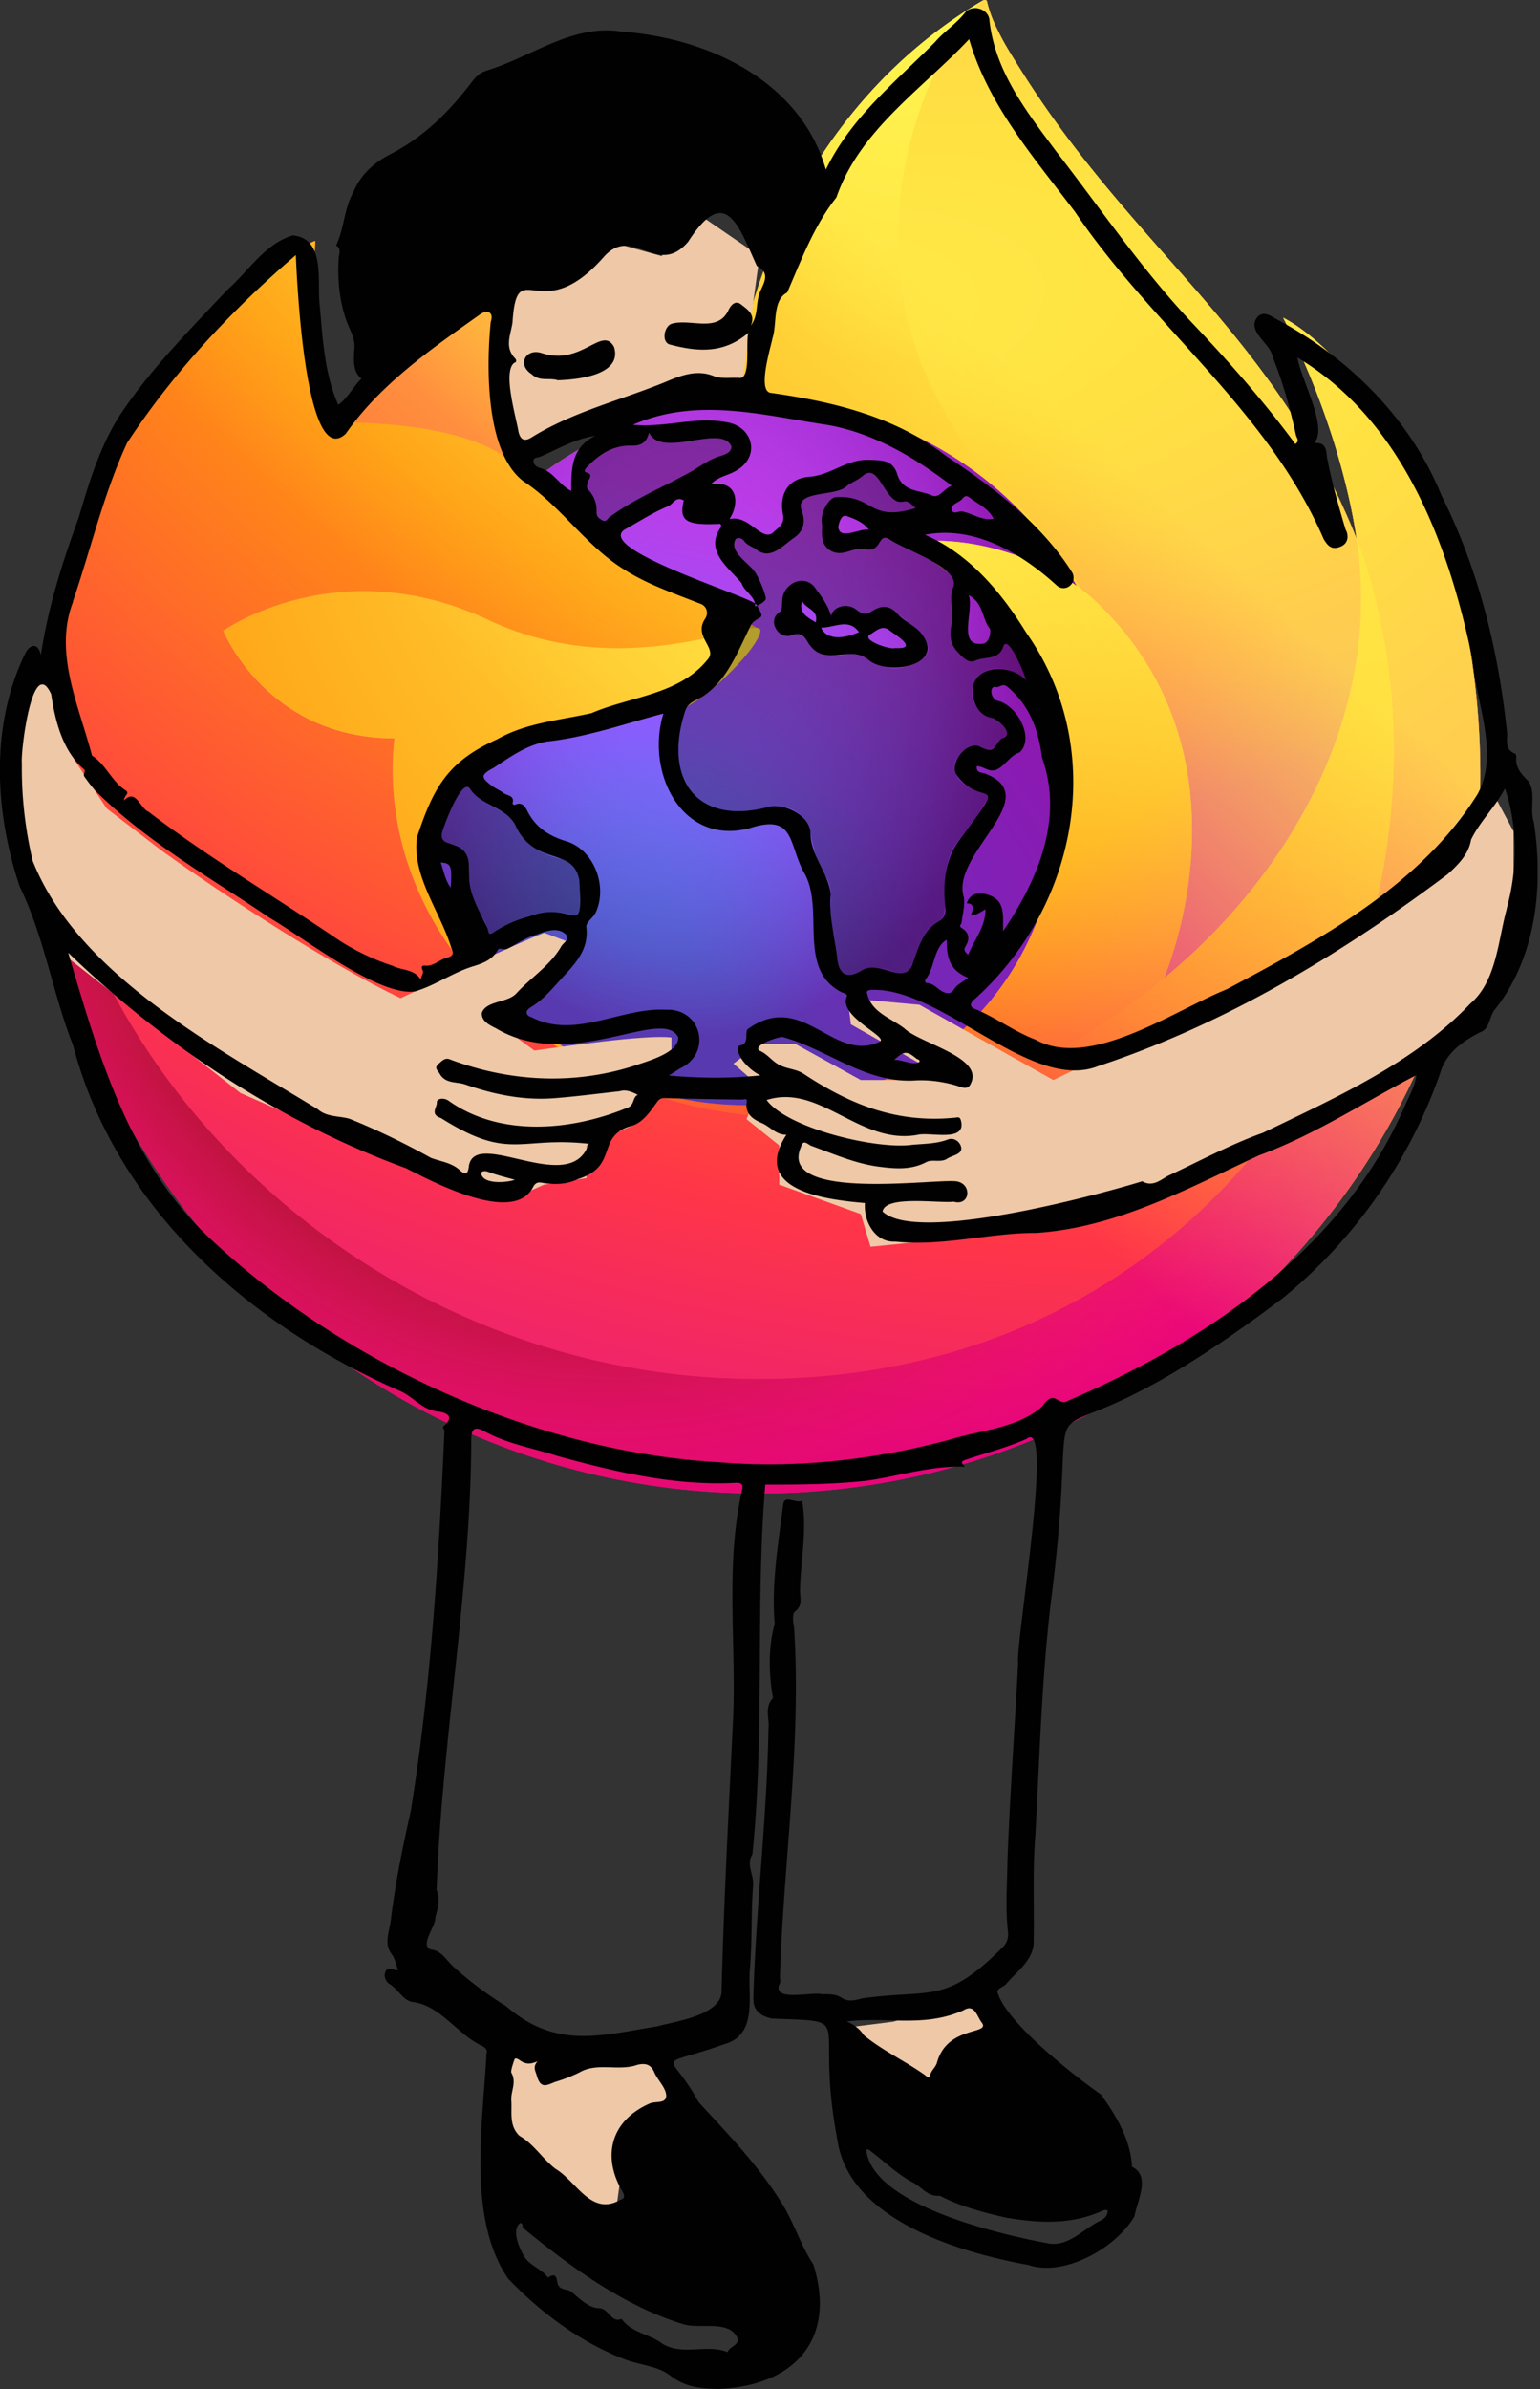 <!-- This Source Code Form is subject to the terms of the Mozilla Public
   - License, v. 2.0. If a copy of the MPL was not distributed with this
   - file, You can obtain one at http://mozilla.org/MPL/2.0/. -->
<svg width="258" height="400" fill="none" xmlns="http://www.w3.org/2000/svg"><rect width="100%" height="100%" fill="#333333" stroke="none"/><g clip-path="url(#a)"><path d="M239.284 83.868c-5.266-12.666-15.932-26.341-24.307-30.663 6.816 13.362 10.761 26.767 12.269 36.771 0 .02.007.069.023.202-13.7-34.148-36.931-47.918-55.902-77.9-.957-1.516-1.918-3.036-2.854-4.638a37.56 37.56 0 0 1-1.334-2.507 22.018 22.018 0 0 1-1.811-4.792.315.315 0 0 0-.275-.325.415.415 0 0 0-.228 0c-.017.006-.042.026-.06.033-.027.01-.061.035-.089.05.014-.018.042-.059.05-.068-30.436 17.825-40.761 50.8-41.71 67.297a60.625 60.625 0 0 0-33.346 12.85 36 36 0 0 0-3.139-2.37 56.132 56.132 0 0 1-.34-29.61c-12.446 5.668-22.127 14.626-29.165 22.536h-.056c-4.803-6.083-4.465-26.152-4.19-30.342-.058-.26-3.584 1.83-4.046 2.145a88.266 88.266 0 0 0-11.84 10.144c-4.143 4.2-7.927 8.739-11.315 13.568 0 .006-.003.014-.006.02 0-.007.004-.014.006-.02a102.261 102.261 0 0 0-16.258 36.706c-.058.263-.107.535-.163.8-.228 1.066-1.049 6.402-1.192 7.562-.012.089-.017.175-.027.264a115.488 115.488 0 0 0-1.966 16.717c0 .206-.013.411-.013.618.002 66.909 54.25 121.148 121.164 121.148 59.928 0 109.686-43.503 119.428-100.646.205-1.551.369-3.11.55-4.674 2.408-20.777-.267-42.614-7.858-60.876Zm-139.65 94.83c.566.271 1.098.567 1.68.827.024.016.057.035.082.05a61.355 61.355 0 0 1-1.763-.877Zm127.645-88.49-.016-.118.02.13-.004-.012Z" fill="url(#b)"/><path d="M239.283 83.859c-5.266-12.667-15.932-26.341-24.307-30.664 6.816 13.363 10.761 26.768 12.269 36.772 0-.03.005.024.018.114l.02.13c11.432 30.991 5.204 62.506-3.771 81.763-13.884 29.796-47.499 60.333-100.114 58.844-56.847-1.61-106.927-43.789-116.276-99.035-1.704-8.712 0-13.135.857-20.209-1.044 5.453-1.442 7.028-1.966 16.717 0 .207-.013.411-.013.619.001 66.906 54.249 121.145 121.163 121.145 59.928 0 109.686-43.503 119.428-100.646.205-1.551.369-3.11.55-4.674 2.408-20.777-.267-42.615-7.858-60.876Z" fill="url(#c)"/><path d="M239.283 83.859c-5.266-12.667-15.932-26.341-24.307-30.664 6.816 13.363 10.761 26.768 12.269 36.772 0-.03.005.024.018.114l.02.13c11.432 30.991 5.204 62.506-3.771 81.763-13.884 29.796-47.499 60.333-100.114 58.844-56.847-1.61-106.927-43.789-116.276-99.035-1.704-8.712 0-13.135.857-20.209-1.044 5.453-1.442 7.028-1.966 16.717 0 .207-.013.411-.013.619.001 66.906 54.249 121.145 121.163 121.145 59.928 0 109.686-43.503 119.428-100.646.205-1.551.369-3.11.55-4.674 2.408-20.777-.267-42.615-7.858-60.876Z" fill="url(#d)"/><path d="M180.403 98.1c.264.186.504.37.752.555a65.859 65.859 0 0 0-11.248-14.677c-37.663-37.66-9.876-81.655-5.189-83.89.013-.018.041-.059.05-.068-30.436 17.825-40.762 50.8-41.71 67.297 1.411-.098 2.819-.216 4.256-.216 22.713 0 42.495 12.488 53.089 31Z" fill="url(#e)"/><path d="M127.389 105.636c-.198 3.014-10.847 13.407-14.57 13.407-34.454 0-40.047 20.84-40.047 20.84 1.526 17.55 13.744 32.002 28.541 39.649.675.349 1.358.664 2.042.975a67.024 67.024 0 0 0 3.559 1.455 53.837 53.837 0 0 0 15.766 3.041c60.388 2.832 72.088-72.193 28.507-93.98 11.161-1.941 22.746 2.548 29.215 7.092-10.593-18.51-30.376-30.998-53.088-30.998-1.437 0-2.844.119-4.256.216a60.626 60.626 0 0 0-33.347 12.85c1.848 1.563 3.933 3.653 8.326 7.98 8.219 8.1 29.307 16.489 29.352 17.473Z" fill="url(#f)"/><path d="M127.389 105.636c-.198 3.014-10.847 13.407-14.57 13.407-34.454 0-40.047 20.84-40.047 20.84 1.526 17.55 13.744 32.002 28.541 39.649.675.349 1.358.664 2.042.975a67.024 67.024 0 0 0 3.559 1.455 53.837 53.837 0 0 0 15.766 3.041c60.388 2.832 72.088-72.193 28.507-93.98 11.161-1.941 22.746 2.548 29.215 7.092-10.593-18.51-30.376-30.998-53.088-30.998-1.437 0-2.844.119-4.256.216a60.626 60.626 0 0 0-33.347 12.85c1.848 1.563 3.933 3.653 8.326 7.98 8.219 8.1 29.307 16.489 29.352 17.473Z" fill="url(#g)"/><path d="M84.061 76.158c.844.544 1.681 1.099 2.512 1.664a56.134 56.134 0 0 1-.34-29.611c-12.447 5.667-22.128 14.626-29.166 22.536.582-.016 18.157-.333 26.994 5.41Z" fill="url(#h)"/><path d="M7.122 131.801c9.349 55.245 59.43 97.425 116.276 99.034 52.615 1.49 86.231-29.049 100.115-58.843 8.974-19.259 15.202-50.769 3.77-81.763l-.004-.013-.016-.117c-.012-.09-.02-.144-.018-.114 0 .02.008.068.024.201 4.297 28.062-9.978 55.248-32.292 73.63l-.067.158c-43.482 35.404-85.09 21.36-93.515 15.612a72.571 72.571 0 0 1-1.764-.879c-25.35-12.114-35.823-35.21-33.577-55.016-21.406 0-28.704-18.054-28.704-18.054s19.218-13.702 44.547-1.785c23.458 11.038 45.489 1.786 45.492 1.785-.045-.984-21.133-9.372-29.354-17.472-4.393-4.328-6.479-6.414-8.326-7.98a35.98 35.98 0 0 0-3.138-2.37 142.568 142.568 0 0 0-2.512-1.663c-8.837-5.743-26.412-5.427-26.994-5.412h-.056c-4.803-6.084-4.464-26.153-4.19-30.343-.058-.26-3.584 1.83-4.046 2.145a88.266 88.266 0 0 0-11.84 10.144 106.12 106.12 0 0 0-11.315 13.572c0 .006-.003.013-.005.019 0-.007.003-.013.005-.02a102.262 102.262 0 0 0-16.257 36.706c-.058.263-4.361 19.079-2.239 28.838Z" fill="url(#i)"/><path d="M169.908 83.986a65.889 65.889 0 0 1 11.248 14.677c.667.502 1.29 1.001 1.819 1.489 27.468 25.309 13.076 61.104 12.003 63.655 22.315-18.381 36.59-45.567 32.292-73.63-13.701-34.148-36.932-47.917-55.902-77.899-.958-1.516-1.919-3.036-2.854-4.638a36.657 36.657 0 0 1-1.334-2.507 22.073 22.073 0 0 1-1.812-4.792.314.314 0 0 0-.275-.325.411.411 0 0 0-.227 0c-.018.006-.043.026-.061.033-.027.01-.06.035-.089.05-4.684 2.233-32.471 46.229 5.192 83.887Z" fill="url(#j)"/><path d="M182.974 100.158a23.914 23.914 0 0 0-1.819-1.489c-.247-.185-.489-.37-.753-.554-6.469-4.545-18.054-9.033-29.215-7.092 43.581 21.787 31.881 96.812-28.508 93.98a53.837 53.837 0 0 1-15.765-3.041 67.024 67.024 0 0 1-3.559-1.455 46.942 46.942 0 0 1-2.042-.975c.024.016.057.035.082.05 8.425 5.747 50.033 19.792 93.515-15.612l.067-.158c1.073-2.548 15.465-38.345-12.003-63.654Z" fill="url(#k)"/><path d="M72.772 139.863s5.592-20.839 40.046-20.839c3.725 0 14.374-10.394 14.571-13.407.197-3.014-22.032 9.252-45.492-1.786-25.33-11.917-44.547 1.786-44.547 1.786s7.298 18.053 28.704 18.053c-2.245 19.807 8.227 42.904 33.577 55.016.567.271 1.099.567 1.681.827-14.796-7.648-27.014-22.1-28.54-39.65Z" fill="url(#l)"/><path d="M239.282 83.868c-5.266-12.666-15.932-26.341-24.307-30.663 6.816 13.362 10.761 26.767 12.269 36.771 0 .02.007.069.024.202-13.701-34.148-36.932-47.918-55.903-77.9-.957-1.516-1.918-3.036-2.854-4.638a37.56 37.56 0 0 1-1.334-2.507 22.018 22.018 0 0 1-1.811-4.792.315.315 0 0 0-.275-.325.415.415 0 0 0-.228 0c-.017.006-.042.026-.06.033-.027.01-.061.035-.089.05.014-.018.042-.059.05-.068-30.436 17.825-40.761 50.8-41.71 67.297 1.412-.097 2.819-.216 4.256-.216 22.714 0 42.497 12.488 53.088 30.998-6.469-4.545-18.054-9.033-29.214-7.092 43.58 21.787 31.881 96.812-28.508 93.98a53.843 53.843 0 0 1-15.766-3.041 67.37 67.37 0 0 1-3.559-1.455 45.756 45.756 0 0 1-2.042-.975l.083.05a72.263 72.263 0 0 1-1.765-.879c.567.271 1.099.567 1.681.827-14.797-7.647-27.015-22.099-28.541-39.649 0 0 5.593-20.84 40.046-20.84 3.725 0 14.374-10.393 14.571-13.407-.045-.984-21.133-9.372-29.354-17.472-4.393-4.328-6.479-6.415-8.326-7.98a35.949 35.949 0 0 0-3.138-2.37 56.133 56.133 0 0 1-.34-29.61C73.779 53.864 64.098 62.823 57.06 70.733h-.056c-4.803-6.084-4.464-26.153-4.19-30.343-.058-.26-3.584 1.83-4.045 2.146a88.26 88.26 0 0 0-11.841 10.143 106.109 106.109 0 0 0-11.311 13.57c0 .006-.004.014-.006.02 0-.007.004-.014.006-.02a102.261 102.261 0 0 0-16.258 36.706c-.058.263-.107.535-.163.8-.228 1.066-1.253 6.48-1.397 7.641-.01.089.01-.089 0 0A140.934 140.934 0 0 0 6.013 128.3c0 .207-.013.412-.013.619 0 66.906 54.248 121.145 121.162 121.145 59.928 0 109.686-43.503 119.428-100.646.205-1.551.369-3.11.55-4.674 2.408-20.777-.267-42.614-7.858-60.876Zm-12.02 6.222.02.13-.004-.012-.016-.118Z" fill="url(#m)"/><path d="m82.412 64.229 2.732 13.683L101 70.242l22.965-3.281 3.281-24.086-10.391-7.121-6.013 7.121L101 40.143l-8.746 7.122h-9.842V64.24v-.011ZM142.575 171.531l16.404 9.305H144.21l-10.94-6.024h-6.013l-4.378 3.28 4.378 3.83-2.183 5.475 5.464 4.378v6.573l13.672 4.927 1.635 5.475 32.807-3.28 28.442-10.951c9.584-5.42 30.635-17.423 39.918-22.999l6.561-14.781v-17.524l-4.378-8.207-18.05 23.548-54.687 26.28-22.417-12.597-12.037-1.098.549 4.379.022.011ZM12.418 127.191 8.04 114.594H5.308L.38 132.655l9.842 26.829L40.3 183.02l39.918 17.524h6.013l4.927-2.195 7.11-1.097v-5.475l7.659-3.281 1.098-5.476 5.464-4.927v-4.378c-4.389-.537-18.442 1.568-22.966 2.184l-6.013-4.378 8.745-6.573 3.281-7.122-4.378-1.646c-5.005 1.982-19.002 8.566-24.063 10.951-11.802-5.654-29.314-17.008-39.918-24.634l-9.294-7.121-5.464-8.208v.023ZM82.96 361.502v-16.975h26.247l6.561 11.5-10.939 2.195-1.646 12.048-20.234-8.756.011-.012ZM140.929 344.527V339.6l8.745-1.097 13.672-4.378 6.013 10.402h-9.294l-6.562 7.67-12.574-7.67Z" fill="#EEC8A7"/><path d="M256.955 137.624c-.717-2.228.403-4.859-.862-6.785-1.053-1.086-2.195-2.139-2.072-3.886.023-.246-.045-.716-.168-.761-1.847-.661-1.276-2.24-1.377-3.538-1.422-13.672-4.748-27.3-10.951-39.627-5.307-13.068-15.631-23.212-27.971-29.752-.985-.66-2.038-1.052-2.833-.268-2.049 2.44 2.128 4.4 2.509 6.808 1.702 4.232 2.922 8.599 3.885 13.056.101.447.661.929-.101 1.478-5.24-7.1-11.175-13.84-17.221-20.212-8.432-8.913-15.262-19.001-22.753-28.665-4.972-6.662-10.29-13.414-11.264-21.935-.045-2.071-2.822-2.878-4.054-1.478-1.478 1.915-3.538 3.191-5.061 4.972-6.651 6.696-14.075 12.619-18.296 21.364-4.3-14.859-19.752-22.047-34.163-23.089-8.264-1.377-15.161 4.266-22.708 6.517-1.03.37-1.669.907-2.307 1.724-3.785 4.994-8.096 9.372-13.829 12.295-2.586 1.332-4.87 3.292-6.102 6.215-1.635 2.832-1.579 6.248-2.956 9.047.93.493.492 1.4.448 2.06-.224 3.594.078 7.054 1.276 10.503.515 1.478 1.478 2.923 1.355 4.546-.145 2.06-.291 4.054 1.176 5.185-1.422 1.366-2.307 3.292-3.886 4.378-2.273-5.073-2.597-10.884-3.079-16.37-.571-4.054 1.12-11.444-4.546-11.993-4.725 1.422-7.424 6.035-11.018 9.17-6.047 6.45-12.43 12.855-17.39 20.111-3.695 5.386-5.587 11.668-7.423 17.87-2.788 7.75-5.095 14.792-6.371 23.134-.448-2.15-1.803-1.847-2.587-.347-5.923 12.127-5.15 26.549-.963 39.068 4.12 8.42 5.52 17.882 8.958 26.627 7.222 27.366 29.661 46.939 54.878 57.901 2.16.985 3.639 3.124 6.248 3.392 1.108.124 3 .684.963 2.43-.27.247.078.538.123.806-.94 21.286-2.24 42.628-5.655 63.724-1.377 6.069-2.609 12.172-3.348 18.319-.224 1.814-1.175 3.762.123 5.531.616.807.717 1.725 1.109 2.71-.784.168-1.624-.784-2.116.291-.392.862.201 1.725.615 2.016 1.49.806 2.374 2.945 4.132 3.068 4.58.672 7.334 5.442 11.444 7.323.492.246.985.716.739 1.254-.605 11.69-3.28 27.668 3.639 37.735 5.52 5.744 12.25 10.738 19.73 13.571 2.485.907 5.385 1.052 7.423 2.653 2.565 1.994 5.409 2.218 8.242 2.218 12.585-.56 19.651-8.309 15.721-20.85-2.206-3.258-3.393-7.524-5.733-10.94-3.83-6.012-8.79-11.118-13.504-16.247-4.86-9.014-7.715-5.419 4.333-9.685 5.8-1.635 3.796-8.365 4.3-12.832.369-4.569.168-9.193.515-13.773.145-1.769-1.21-3.438-.123-5.162 2.116-20.457.47-41.396 2.161-61.932 5.666.011 11.365-.023 16.997-.638 5.464-.784 10.772-2.553 16.382-2.341-.023-.391-1.064-.739.145-1.153 3.415-1.153 6.943-2.038 10.257-3.516 4.714-3.896-1.904 34.32-1.422 37.589-.582 11.097-1.389 22.093-1.792 33.211-.044 3.864-.369 7.715.079 11.556.123 1.131-.079 2.016-.93 2.822-9.629 9.607-11.813 6.875-23.514 8.51-.907.246-2.262.66-3.348-.068-1.03-.694-2.217-.638-3.37-.638-1.713-.448-8.611 1.4-7.032-1.847.123-.291 0-.717 0-1.053.627-19.505 3.639-39.145 2.363-58.64-.224-.683-.247-2.262.123-2.508 1.422-1.008.862-2.408.884-3.538.079-5.017 1.232-10.033.347-15.072-.884.627-2.956-1.086-3.168.638-.829 6.551-2.005 13.403-1.422 19.987-1.131 4.02-.975 8.522-.292 12.441-1.522 1.601-.515 3.538-.761 5.285-.246 15.049-2.128 29.997-2.531 45.035-.022 1.948 1.109 2.9 3.08 3.348 14.657.638 6.964-.985 11.018 20.401 2.004 13.392 20.58 18.79 32.024 20.872 5.968 2.049 14.78-2.956 17.736-8.185.448-2.587 2.777-6.707-.414-8.264-.235-4.546-2.642-8.532-5.195-12.093-4.569-3.202-15.867-12.025-17.345-17.131-.168-.572.963-.863 1.422-1.355 1.792-2.128 4.625-3.998 4.647-7.055.101-6.024-.202-12.048.291-18.072.694-12.944 1.053-25.966 2.587-38.866 6.337-49.021-9.193-14.567 38.933-50.936 12.003-9.854 21.028-22.753 26.224-37.421.94-3.483 3.695-5.453 6.763-7.032 1.545-.515 1.523-2.486 2.362-3.684 6.999-8.689 8.309-20.771 6.618-31.543h.022l-.022.011ZM141.869 338.459c6.775-.818 12.922 1.086 19.551-1.87 1.78-1.109 2.206.839 2.956 1.937 1.948 2.295-5.7.414-7.424 6.908-.269.784-.985 1.255-1.153 2.139-.123.594-.694-.045-.963-.224-3.259-2.284-7.099-4.087-10.111-6.584-.717-1.108-1.669-1.769-2.856-2.306Zm26.616 32.841c5.487.941 10.94 1.232 16.136-1.108.268-.124.515-.247.963-.079-.045.862-.448 1.277-1.154 1.669-2.967 1.377-5.442 4.568-9.002 3.807-7.984-1.501-29.248-6.372-30.3-15.609.324-.269.638.123.907.324 2.318 1.77 4.456 3.863 6.987 5.162 1.4.717 2.362 2.363 4.423 2.184 3.415 1.747 7.188 2.788 11.04 3.639v.011ZM129.396 56.69c.828-2.328-.056-6.393 2.485-7.714 2.352-5.409 4.468-11.153 8.242-15.912 3.896-11.32 14.399-18.15 22.237-26.504 3.248 11.142 10.907 19.876 17.737 28.912 12.888 19.091 32.382 33.3 41.665 54.8.694 1.13 1.332 1.847 2.777 1.276 1.567-.616 1.332-2.162.884-2.9-1.198-4.065-2.351-7.984-3.124-12.172-.1-.84-.1-2.34-1.746-2.284-.202 0-.247-.202-.124-.37 1.736-2.81-2.385-10.156-3.079-13.963 17.669 10.57 25.384 31.364 29.348 50.601.571 7.312 4.546 15.609.862 22.473-9.652 15.385-26.436 24.399-42.012 32.696-8.89 3.594-22.943 13.492-32.046 8.454-3.595-1.355-6.696-3.74-10.257-5.185-.538-.201-.963-.739-.045-1.523 17.39-15.541 22.484-41.922 8.7-61.484-4.199-6.785-9.596-13.213-16.941-16.348 8.219-1.623 16.124 3.068 21.991 8.41 1.422 1.388 3.539-.202 2.733-1.994-5.095-8.219-13.191-14.299-21.152-19.595-8.566-6.618-18.946-9.126-29.471-10.593-2.15-.425 0-7.412.347-9.07l-.011-.01Zm-5.655 119.61c.47 1.422 2.116 3.023 3.661 3.762-4.993.515-9.965.493-15.351.022.862-.537 1.377-.884 1.915-1.209 5.408-2.586 3.516-10.033-2.34-9.809-7.547-.436-15.318 5.039-22.608 1.232-.884-.224-1.153-1.008-.1-1.646 2.16-1.299 3.74-3.27 5.385-5.061 2.139-2.307 4.379-4.669 3.93-8.353-.1-.84 1.154-1.523 1.602-2.531 1.971-4.356-.325-10.402-4.893-11.824-2.833-.862-5.017-2.195-6.45-4.815-.392-.739-.885-1.993-2.284-1.299-.045.045-.37-.19-.347-.246.414-1.355-.863-1.277-1.478-1.725-.594-.448-1.3-.739-1.915-1.175-2.038-1.523-1.915-1.893.291-3.102 2.844-1.87 5.52-3.796 8.857-4.356 6.763-.739 12.966-2.978 19.528-4.691-3.012 9.719 2.979 22.249 14.489 19.181 7.491-2.419 6.439 2.463 8.958 7.255 3.785 6.125-1.265 16.315 6.416 20.234.37.168 1.053.19.84.784-1.388 3.303 7.211 6.763 5.509 7.502-7.804 3.628-12.854-8.723-22.092-2.117-.247.247-.168.538-.224.807.112 3.068-1.926.862-1.333 3.191l.034-.011Zm-49.492-37.489c.38-1.142 3.147-8.588 4.479-6.763 1.904 2.934 5.89 2.979 7.547 6.002 3.27 7.2 9.72 3.583 10.772 9.316.638 10.469-.66 3.281-8.264 6.024-2.217.594-4.233 1.478-6.147 2.755-.638.414-.762.201-.93-.616-1.31-2.923-3.079-5.52-3.101-8.924-.101-1.546.269-3.46-1.523-4.67-1.646-1.007-3.785-.459-2.833-3.124Zm1.254 9.831c-.985-1.399-1.176-2.855-1.668-4.232 1.747.123 1.915.537 1.668 4.232Zm68.572 14.008c-2.262 1.299-3.538.392-3.807-2.183-.381-3.606-1.467-7.099-1.086-10.716-.425-3.729-3.471-6.517-3.415-10.548-.347-2.53-3.74-4.568-6.763-4.176-12.284 3.415-17.983-4.681-14.187-16.035.47-1.444 1.892-1.724 2.9-2.363 4.232-2.776 5.968-7.77 8.163-12.093 1.287-1.612 2.519-.548.963-3.101-.124 0-.247.078-.347.078a1.096 1.096 0 0 0-.023-.47c-2.116-1.579-26.65-9.137-21.846-12.362 2.408-1.332 4.725-2.855 7.278-3.908.885-.347 1.355-1.791 2.654-.963-.84 3.415.325 4.177 6.103 3.908.291.269.101.538-.045.784-2.542 3.919 1.624 6.662 3.639 9.17.291 1.131 2.016 2.094 2.217 3.371.123.101.246.224.37.392.638-.247 1.399-.862 1.455-1.131.079-.66-1.231-3.807-1.892-4.625-1.075-1.522-4.322-3.325-3.146-5.43.492-.325 1.052-.101 1.399.347.515.716 1.355.93 2.016 1.4 2.385 1.858 4.344-.56 6.248-1.87 1.747-1.176 2.094-2.755 1.377-4.67-1.198-3.505 5.811-2.183 7.603-4.11.885-.637 1.971-1.03 2.754-1.768 2.733-2.161 3.595 5.094 6.64 4.423.986-.202 1.299.447 2.094 1.052-7.804 2.452-6.998-2.194-13.336-1.825-1.063 0-2.631 2.463-2.385 4.233.202 1.578-.515 3.437 1.422 4.725 2.106 1.187 3.606-.538 5.655-.291 3.046.806 2.217-2.576 4.109-1.702 2.274 1.78 12.149 4.792 10.828 8.118-.784 1.993.146 4.132-.269 6.192-.347 1.623-.324 3.225.907 4.546.818.885 1.87 2.116 3.001 1.601 1.602-.784 4.11 0 4.815-2.53.818-1.725 3.449 4.546 3.74 5.755-3.348-3.382-10.279-2.105-8.711 3.393.47 1.444 1.298 2.575 2.9 2.922 1.108.146 4.154 2.889 1.702 3.471-1.378 1.434-1.154 2.598-3.516 1.4-2.184-1.243-5.263 2.743-4.031 4.647 4.21 5.89 8.935-.47.94 10.38-2.9 3.538-3.225 7.748-2.777 12.026.146 1.231-.616 1.87-1.086 2.138-2.687 1.523-3.348 4.255-4.3 6.763-1.276 4.591-5.587-.739-8.901 1.646l-.023-.011ZM98.178 79.085c-.415-.123-.124-.56.145-.84 2.038-2.138 4.3-3.684 7.458-3.617 1.254.023 2.485-.223 2.956-2.183 2.138 4.445 12.137-1.568 13.795 2.307.022.907-.863 1.299-1.792 1.579-2.094.593-3.762 2.037-5.677 3.023-4.356 2.374-9.014 4.3-12.989 7.256-.369.268-.492.907-1.254.448-.571-.348-.884-.616-.862-1.333.045-1.4-.414-2.654-1.355-3.684-.448-.47-.201-.761-.145-1.21.022-.537 1.175-1.354-.27-1.746h-.01Zm-2.486 3.102c-1.97-.94-3.001-3.292-5.308-3.863-.593-.202-1.03-.571-1.007-1.154 0-.616.716-.537 1.086-.683 3-1.276 5.8-3 9.271-3.516-4.053 1.938-4.031 5.61-4.031 9.216h-.011Zm35.495 4.008c.325 1.691-1.008 2.262-1.747 3.046-1.948 1.388-3.963-3.124-7.233-2.307 1.926-2.99 1.086-6.65-3.146-5.8 1.209-1.332 2.732-1.456 3.963-2.16 4.446-2.23 3.315-7.447-1.187-8.264-5.43-1.042-10.088.918-15.81.414 10.704-4.67 21.499-1.646 32.315-.023 7.917 1.31 14.837 5.465 21.107 10.224-1.254.414-2.071 2.216-3.348 1.623-2.015-.93-4.871-.515-5.8-3.594-.739-2.34-2.508-2.284-4.725-2.363-3.718-.123-6.372 2.553-9.944 2.833-3.538.269-5.139 2.8-4.456 6.371h.011Zm14.389 2.509c-1.456-.348-5.006 1.903-5.14-.538.168-.761.538-2.116 1.456-1.747 1.209.47 2.609.885 3.695 2.285h-.011Zm16.728 10.962c2.509 1.354 2.195 3.93 3.516 5.576.202.224.101 2.116-.963 2.508-4.68.795-1.623-5.453-2.564-8.084h.011Zm-7.255 64.339c1.601-1.948 1.31-5.341 3.56-6.662 0 2.709.291 5.061 3.595 6.371-.907.717-1.893 1.153-2.363 1.915-.537.884-1.232.716-1.769.47-.963-.414-1.601-1.456-2.8-1.5-.223 0-.369-.37-.223-.594Zm6.64-5.431c.806-1.276.783-2.362-.616-3.224-.493-.269 0-.594.022-.885.168-1.4.571-2.777.392-4.199-2.385-7.267 13.851-16.807 3.516-20.748-.661-.224-1.478-.101-1.355-1.232.638-.011 1.243.358 1.859.582 2.183.84 3.303-2.318 5.285-2.866 2.609-2.352-.358-7.939-3.695-8.678-1.008-.202-1.478-2.329-.37-2.341.717.325 1.131-.783 2.139.079 3.684 3.146 5.117 7.233 5.711 11.802 3.672 10.245-.739 20.502-6.517 29.034-.079-2.262.448-4.915-2.117-5.923-.962-.392-3.224-1.008-3.986 1.276 1.053 0 1.288.627.717 1.893.907.168 1.5-.415 2.43-.885-.023 3.023-1.893 5.084-2.9 7.603-.594-.47-.762-.884-.515-1.276v-.012Zm-2.218-73.364c-.078-.907 1.255-1.03 1.77-1.724.615-.807 1.063-.247 1.668.167 1.31.93 2.777 1.624 3.561 3.225-2.083.28-3.303-.806-5.14-1.209-.638-.269-1.747.739-1.87-.47l.011.01Zm-73.6-31.42c.807-11.522 4.659 1.478 15.453-10.962 4.871-5.106 8.801 3.684 13.974-2.362 6.226-9.652 8.365-2.856 11.511 4.087 2.217 1.086 1.254 2.676.593 4.154-.862 1.87-.268 4.053-1.623 5.822.862-1.892-.594-2.732-1.601-3.538-1.109-.885-1.893.37-2.184 1.053-1.847 3.661-6.225 1.31-9.372 2.138-1.4.336-1.915 3.27-.246 3.539 4.501 1.175 8.902 1.523 12.989-1.993-.471 1.746.492 7.815-1.523 7.547-1.456-.101-2.923.223-4.356-.348-2.799-1.086-5.464-.044-7.95 1.008-7.457 3.057-15.374 4.95-22.305 9.193-.806.515-1.892 1.086-2.363-.806-.391-2.452-2.687-10.033-.739-11.556.515-.145.37-.56.123-.806-1.847-1.937-.57-4.177-.369-6.17h-.011Zm-73.677 46.984c2.99-8.767 5.229-18.274 9.103-26.627C29.09 62.289 38.843 51.898 49.56 42.705c.146 3.471 1.523 36.268 8.364 29.92 5.756-8.253 14.21-14.12 22.339-19.865 1.355-1.063 2.53-.492 1.948 1.154-.739 7.379-.918 21.857 5.487 26.671 6.248 4.11 10.503 10.884 16.953 14.826 3.807 2.43 8.33 3.963 12.541 5.632 1.175.347 1.578 1.523.963 2.53-2.072 3.001 2.049 4.905.447 6.786-4.747 5.991-12.932 6.214-19.505 9.047-5.308 1.199-10.906 1.59-15.81 4.379-8.264 3.717-10.66 8.017-13.426 16.404-.907 6.449 3.93 12.507 5.755 18.531.347.806.448 1.332-.716 1.624-1.277.324-2.262 1.5-3.74 1.332-.493-.045-.616.269-.392.683.324.616-.269 1.053-.269 1.691-1.109-1.87-3.225-1.523-4.77-2.363-3.449-1.108-7.02-2.889-9.91-4.915-10.312-6.965-21.017-13.28-30.893-20.827-1.5-.627-2.172-3.986-4.154-1.915 0-.885 1.086-1.176.224-1.724-2.307-1.501-3.247-4.3-5.588-5.801-2.105-8.151-6.494-17.154-3.168-25.742l-.045.011ZM5.453 144.04a67.316 67.316 0 0 1-1.792-16.202c-.212-2.172 1.814-18.386 4.916-11.6.65 4.445 1.892 9.405 5.386 12.485.616.436-.202.806.202 1.354.716.986 1.422 1.971 2.306 2.8 8.555 8.353 18.946 14.175 28.777 20.849 5.464 3.169 18.453 13.314 24.354 12.25 3.382-1.008 6.338-3.191 9.764-4.21 1.725-.538 3.147-1.109 4.054-2.755.246-.414.929.123 1.545-.145 1.5-.695 2.833-1.77 4.479-2.217 1.668-.616 4.087-1.669 5.486-.045.515.761-.66 1.299-.985 1.993-1.836 3.113-5.027 5.095-7.457 7.748-1.478 1.602-4.994 1.176-5.756 3.225-.145 1.377 1.254 2.06 2.363 2.609 12.507 7.469 27.937-3.762 30.524 1.501.145 2.665-5.476 4.087-7.503 4.814-10.2 3.225-20.905 2.609-30.848-1.153-.806-.291-1.377.448-1.915.907-.616.594 0 1.008.291 1.5.963 1.77 2.878 1.322 4.334 1.848 4.792 1.668 9.741 2.676 14.859 2.284 3.683-.291 7.334-.761 10.995-1.175 1.03-.336 2.117.134 3.024.615-.986.392-.415 1.848-2.016 2.262-9.271 3.774-21.13 4.804-29.684-1.276-.84-.594-2.016-.347-1.97.268.078.784-1.232 2.016.694 2.632 11.51 7.256 13.056 3.023 24.746 4.3-2.934 9.047-19.036-2.811-20.077 3.739-.146 1.456-.616 1.501-1.579.639-1.355-1.232-3.169-1.4-4.77-2.016-4.434-2.452-8.958-4.658-13.627-6.539-1.792-.515-3.785-.246-5.341-1.601-16.83-10.324-40.22-22.451-47.79-41.676l.011-.012Zm80.822 53.501c-1.624.526-5.52.773-5.677-1.176.145-.269.66-.369 1.21-.145 1.376.515 2.798.862 4.478 1.332l-.011-.011Zm-.616 154.119c-.1-1.523.93-3.023 0-4.624-.123-.224.269-1.501.537-2.217.124-.37.717 0 1.008.224.806.537 1.624.66 2.856.078-.84.985-.37 1.568-.146 2.363.717 2.608 1.915 1.455 3.393 1.007a25.4 25.4 0 0 0 3.74-1.478c3.012-1.769 6.584-.156 9.764-1.299 1.299-.291 2.138-.078 2.732 1.087.515 1.377 2.027 2.709 2.071 4.075 0 1.456-1.847.863-2.833 1.355-6.46 2.867-7.994 8.824-4.478 14.747.537 1.053.123 1.131-.538 1.444-4.792 2.587-7.2-3.213-10.704-5.285-2.173-1.668-3.64-4.176-6.047-5.531-1.77-1.725-1.21-3.886-1.355-5.946Zm28.923 37.522c2.754.806 7.535-.784 8.957 2.262.325 1.299-1.332 1.422-1.646 2.385-3.504-1.411-7.636.683-10.973-1.444-2.116-1.602-5.095-1.77-6.785-4.11-1.848.717-2.038-1.791-3.886-1.814-1.5-.022-3.124-1.523-4.423-2.654-.739-.638-1.847-.246-2.34-1.276-.291-.593-.045-2.307-1.668-1.176-1.109-1.5-3.102-2.015-4.031-3.594-.784-1.389-2.14-4.311-.661-5.531.47-.045.392.47.47.783 8.062 6.584 16.897 13.101 27.008 16.18l-.022-.011Zm9.719-139.596c-2.777 12.294-.997 25.059-1.456 37.544-.728 15.475-1.579 31.028-1.971 46.57-.459 3.784-7.67 4.736-10.749 5.576-9.887 1.646-17.11 3.751-25.34-3.37a59.66 59.66 0 0 1-8.856-6.64c-1.176-1.053-1.893-2.632-3.763-2.856-1.892-.683.84-3.852.762-5.307.347-1.501.94-2.855.224-4.625.84-24.846 5.7-50.163 5.8-75.335 0-1.937.537-2.385 2.195-1.5 3.941 2.161 8.04 2.777 12.205 4.131 9.764 2.688 19.796 5.062 30.008 4.502 1.053-.023 1.154.448.93 1.299l.011.011Zm111.133-64.608c-10.291 24.107-33.357 39.616-56.692 49.637-1.5.806-2.094-2.172-4.154.885-4.121 3.628-10.235 3.93-15.352 5.509-12.641 3.404-25.854 4.915-38.91 3.807-30.714-1.725-63.32-16.74-85.547-37.836-13.236-12.619-18.341-30.434-23.347-47.454 16.203 15.576 35.473 28.363 56.603 36.089 4.58 2.307 17.994 9.473 21.274 3.146.516-1.052 1.277-.761 1.915-.66 1.948.269 3.84.168 5.632-.694 6.752-2.094 3.046-7.032 8.633-8.801 2.094-.471 3.292-2.307 4.479-3.931.392-.537.639-.817 1.333-.817 4.3.123 8.633.201 12.966.246.392 0 .963-.291.84.392-.392 2.116 1.277 3.023 2.553 3.561 1.4.616 2.385 1.993 4.087 1.937-6.046 9.338 6.517 10.861 13.157 11.432-.235 3.08 1.679 6.629 5.072 6.461 8.017.84 15.777-1.478 23.716-1.455 13.482-.941 25.239-7.402 37.22-12.978 9.293-3.415 17.445-8.801 26.369-13.448-.224 1.915-1.175 3.415-1.814 4.938l-.033.034Zm16.997-32.797c-1.467 5.274-1.702 12.093-6.102 15.855-9.339 9.865-22.574 15.755-34.734 21.633-5.509 1.971-10.649 4.759-16.012 7.256-1.131.638-2.531 1.87-4.211.862-7.535 2.318-37.824 10.503-43.512 5.061.448-2.776 9.462-1.343 11.903-1.646 2.944.84 3.168-3.437 0-3.437-4.681-.213-29.539 3.191-25.553-5.778.37-1.355 1.21-.291 1.725-.123 3.818 1.377 7.524 3.046 11.589 3.516 2.553.325 5.162.515 7.67-.806.985-.515 2.363.123 3.449-.538.873-.638 2.967-.739 2.262-2.306-.415-.885-1.333-1.232-2.117-.93-1.97.739-4.008.694-6.001.885-5.89.817-20.838-2.721-24.354-7.502 8.901-2.833 15.586 7.547 25.216 5.845 2.06-.571 8.331 1.343 7.334-2.408-.201-.784-.661-.47-1.086-.47-9.674.929-17.401-2.161-25.339-7.402-1.255-.806-2.957-.761-4.278-1.601-1.086-.66-1.847-1.769-3.079-2.239-1.109-.963 3.37-2.34 3.885-2.284 7.603 2.093 13.751 7.692 22.037 7.3 2.183-.168 4.725.146 7.032.818.862.246 1.993.929 2.508-.37 2.127-4.378-8.555-6.673-11.142-9.17-2.351-1.814-5.587-2.688-6.27-5.946-.123-.347.291-.515.806-.515 11.78-.392 26.739 17.221 37.925 12.765 21.32-7.044 40.803-18.812 58.562-32.137 1.668-1.545 3.471-3.224 3.908-5.777 1.467-3.057 4.053-5.453 5.677-8.577 2.161 6.348 2.127 13.582.269 20.188l.033-.022Zm-102.623 25.294c1.624-1.522 2.139-1.545 3.718-.224.201.146.66.168.492.56-1.019.661-2.855-.414-4.21-.347v.011Z" fill="#010101"/><path opacity=".3" d="M97.125 151.811c.101 1.254-.246 1.814-1.702 1.299-4.355-1.232-9.07.761-12.787 3.023-1.086.918-1.019-1.881-1.792-2.463-1.377-2.161-2.037-4.479-2.239-7.077.09-1.825-.112-4.658-2.631-5.184-1.826-.269-2.24-.84-1.725-2.609.381-1.142 3.147-8.589 4.48-6.763 1.455 1.869 3.493 2.9 5.53 3.907.885.448 1.523 1.131 2.016 2.094 1.601 3.247 4.4 5.14 7.827 5.778 3.863 1.12 2.867 4.893 3.023 7.995ZM122.532 74.764c.022.907-.862 1.299-1.792 1.579-2.094.593-3.762 2.037-5.677 3.023-4.355 2.374-9.013 4.3-12.988 7.256-.37.268-.493.907-1.255.448-.571-.348-.884-.616-.862-1.333.045-1.4-.414-2.654-1.355-3.684-.447-.47-.201-.761-.145-1.21.022-.537 1.175-1.354-.269-1.746-.414-.123-.123-.56.146-.84 2.038-2.139 4.299-3.684 7.457-3.617 1.254.023 2.486-.223 2.956-2.183 2.139 4.445 12.138-1.568 13.795 2.307h-.011Z" fill="#000"/><path d="M154.489 106.25c-1.086-1.523-2.956-2.116-4.132-3.471-1.332-1.545-2.833-1.377-4.154-.515-1.131.717-1.702.638-2.71-.168-1.545-1.254-3.964-.537-4.255 1.03-.537-1.915-1.747-3.437-2.855-4.938-1.948-2.183-5.386-.269-5.341 2.508-.123.616.145 1.333-.448 1.792-2.217 1.456-.067 4.86 2.195 3.807 1.108-.325 1.791.045 2.385.963 2.765 4.893 6.83.549 10.234 3.146 3.101 2.845 13.045 1.098 9.081-4.154Zm-17.837-2.038c-1.333-.862-2.901-1.5-2.285-3.639.493 1.378 2.878 1.456 2.285 3.639Zm.907.885c2.239.022 4.646-1.691 6.348.761-3.202 1.355-5.531 1.053-6.348-.761Zm12.395 3.415c-.829.347-6.047-1.456-4.031-2.363 1.03-.638 1.971-1.623 3.27-.47 1.31.918 4.624 3.046.761 2.833ZM93.385 63.645c-1.332-.448-2.956.291-4.3-.985-2.575-1.646-.929-4.423 1.669-3.539 6.718 2.217 10.156-4.736 12.127-1.008 1.422 4.703-6.148 5.465-9.518 5.554l.022-.022Z" fill="#010101"/><path opacity=".3" d="M166.066 120.191c-7.132-3.146-1.142-12.25 5.801-6.315-.258-1.142-2.912-7.469-3.74-5.755-.717 2.553-3.225 1.746-4.826 2.53-1.131.515-2.195-.716-3.001-1.601-1.232-1.333-1.254-2.923-.907-4.546.414-2.06-.515-4.199.269-6.192 1.332-3.315-8.555-6.338-10.828-8.118-1.881-.874-1.075 2.508-4.11 1.702-2.049-.247-3.549 1.478-5.654.29-1.948-1.276-1.232-3.146-1.422-4.724-.247-1.77 1.332-4.233 2.385-4.233 6.315-.38 5.531 4.266 13.336 1.814-.784-.616-1.109-1.254-2.094-1.053-3.046.672-3.908-6.584-6.64-4.422-.784.739-1.87 1.13-2.755 1.769-1.814 1.96-8.711.537-7.603 4.11.717 1.914.37 3.493-1.377 4.668-1.903 1.31-3.863 3.73-6.248 1.87-.661-.47-1.5-.683-2.015-1.4-.348-.447-.907-.66-1.4-.346-1.176 2.116 2.083 3.907 3.146 5.43.661.806 1.971 3.964 1.893 4.625-.045.268-.818.884-1.456 1.131 1.568 2.541.302 1.489-.963 3.101-2.195 4.334-3.93 9.316-8.163 12.093-1.007.639-2.441.907-2.9 2.363-3.852 11.242 2.038 19.506 14.198 16.034 8.488-.515 5.845 7.256 9.417 11.847 1.624 2.576.101 5.756 1.008 8.577.515 1.601.638 3.348.84 5.017.268 2.575 1.545 3.493 3.807 2.183 1.915-1.086 3.695-.515 5.408-.022 2.217.66 2.654.571 3.494-1.624.963-2.508 1.623-5.24 4.299-6.763 2.621-1.601-1.075-8.935 3.863-14.165a36.74 36.74 0 0 0 3.539-5.038c1.008-1.725 1.355-1.949-.986-2.677-2.597-.683-5.285-3.426-2.832-5.945 3.493-4.334 3.863 1.982 6.886-2.755 2.474-.582-.605-3.314-1.702-3.471l.033.011Zm-12.686-9.215c-5.8 2.945-7.401-2.172-11.903-1.4-5.778 1.814-5.374-3.952-8.678-3.269-2.25 1.052-4.411-2.352-2.194-3.807.593-.471.313-1.176.436-1.792-.044-2.766 3.393-4.703 5.341-2.508 1.109 1.5 2.307 3.023 2.856 4.938.291-1.579 2.71-2.284 4.255-1.03 1.008.806 1.579.884 2.71.168 1.332-.863 2.832-1.031 4.154.515 2.385 1.892 8.33 5.912 3.023 8.185Z" fill="#000"/></g><defs><radialGradient id="h" cx="0" cy="0" r="1" gradientUnits="userSpaceOnUse" gradientTransform="matrix(85.567 0 0 85.871 119.029 18.6)"><stop offset=".1" stop-color="#FFE226"/><stop offset=".79" stop-color="#FF7139"/></radialGradient><radialGradient id="d" cx="0" cy="0" r="1" gradientUnits="userSpaceOnUse" gradientTransform="matrix(254.002 0 0 251.98 101.828 131.939)"><stop offset=".3" stop-color="#960E18"/><stop offset=".35" stop-color="#B11927" stop-opacity=".74"/><stop offset=".43" stop-color="#DB293D" stop-opacity=".34"/><stop offset=".5" stop-color="#F5334B" stop-opacity=".09"/><stop offset=".53" stop-color="#FF3750" stop-opacity="0"/></radialGradient><radialGradient id="e" cx="0" cy="0" r="1" gradientUnits="userSpaceOnUse" gradientTransform="matrix(81.337 0 0 138.09 150.945 -11.817)"><stop offset=".13" stop-color="#FFF44F"/><stop offset=".53" stop-color="#FF980E"/></radialGradient><radialGradient id="f" cx="0" cy="0" r="1" gradientUnits="userSpaceOnUse" gradientTransform="matrix(107.63 0 0 117.964 97.269 197.007)"><stop offset=".35" stop-color="#3A8EE6"/><stop offset=".67" stop-color="#9059FF"/><stop offset="1" stop-color="#C139E6"/></radialGradient><radialGradient id="g" cx="0" cy="0" r="1" gradientUnits="userSpaceOnUse" gradientTransform="matrix(57.152 0 0 69.599 115.659 106.045)"><stop offset=".21" stop-color="#9059FF" stop-opacity="0"/><stop offset=".97" stop-color="#6E008B" stop-opacity=".6"/></radialGradient><radialGradient id="c" cx="0" cy="0" r="1" gradientUnits="userSpaceOnUse" gradientTransform="matrix(247.807 0 0 251.98 173.682 27.866)"><stop offset=".13" stop-color="#FFBD4F"/><stop offset=".28" stop-color="#FF980E"/><stop offset=".47" stop-color="#FF3750"/><stop offset=".78" stop-color="#EB0878"/><stop offset=".86" stop-color="#E50080"/></radialGradient><radialGradient id="i" cx="0" cy="0" r="1" gradientUnits="userSpaceOnUse" gradientTransform="matrix(408.512 0 0 342.923 197.173 -37.735)"><stop offset=".11" stop-color="#FFF44F"/><stop offset=".46" stop-color="#FF980E"/><stop offset=".72" stop-color="#FF3647"/><stop offset=".9" stop-color="#E31587"/></radialGradient><radialGradient id="j" cx="0" cy="0" r="1" gradientUnits="userSpaceOnUse" gradientTransform="rotate(77.394 -24.396 66.127) scale(129.607 560.661)"><stop stop-color="#FFF44F"/><stop offset=".3" stop-color="#FF980E"/><stop offset=".57" stop-color="#FF3647"/><stop offset=".74" stop-color="#E31587"/></radialGradient><radialGradient id="k" cx="0" cy="0" r="1" gradientUnits="userSpaceOnUse" gradientTransform="matrix(234.546 0 0 230.425 119.907 49.48)"><stop offset=".14" stop-color="#FFF44F"/><stop offset=".48" stop-color="#FF980E"/><stop offset=".66" stop-color="#FF3647"/><stop offset=".9" stop-color="#E31587"/></radialGradient><radialGradient id="l" cx="0" cy="0" r="1" gradientUnits="userSpaceOnUse" gradientTransform="matrix(281.917 0 0 252.208 180.784 62.938)"><stop offset=".09" stop-color="#FFF44F"/><stop offset=".63" stop-color="#FF980E"/></radialGradient><linearGradient id="b" x1="217.145" y1="38.76" x2="22.595" y2="226.431" gradientUnits="userSpaceOnUse"><stop offset=".05" stop-color="#FFF44F"/><stop offset=".37" stop-color="#FF980E"/><stop offset=".53" stop-color="#FF3647"/><stop offset=".7" stop-color="#E31587"/></linearGradient><linearGradient id="m" x1="199.598" y1="35.009" x2="44.026" y2="204.989" gradientUnits="userSpaceOnUse"><stop offset=".17" stop-color="#FFF44F" stop-opacity=".8"/><stop offset=".6" stop-color="#FFF44F" stop-opacity="0"/></linearGradient><clipPath id="a"><path fill="#fff" d="M0 0h257.593v400H0z"/></clipPath></defs></svg>